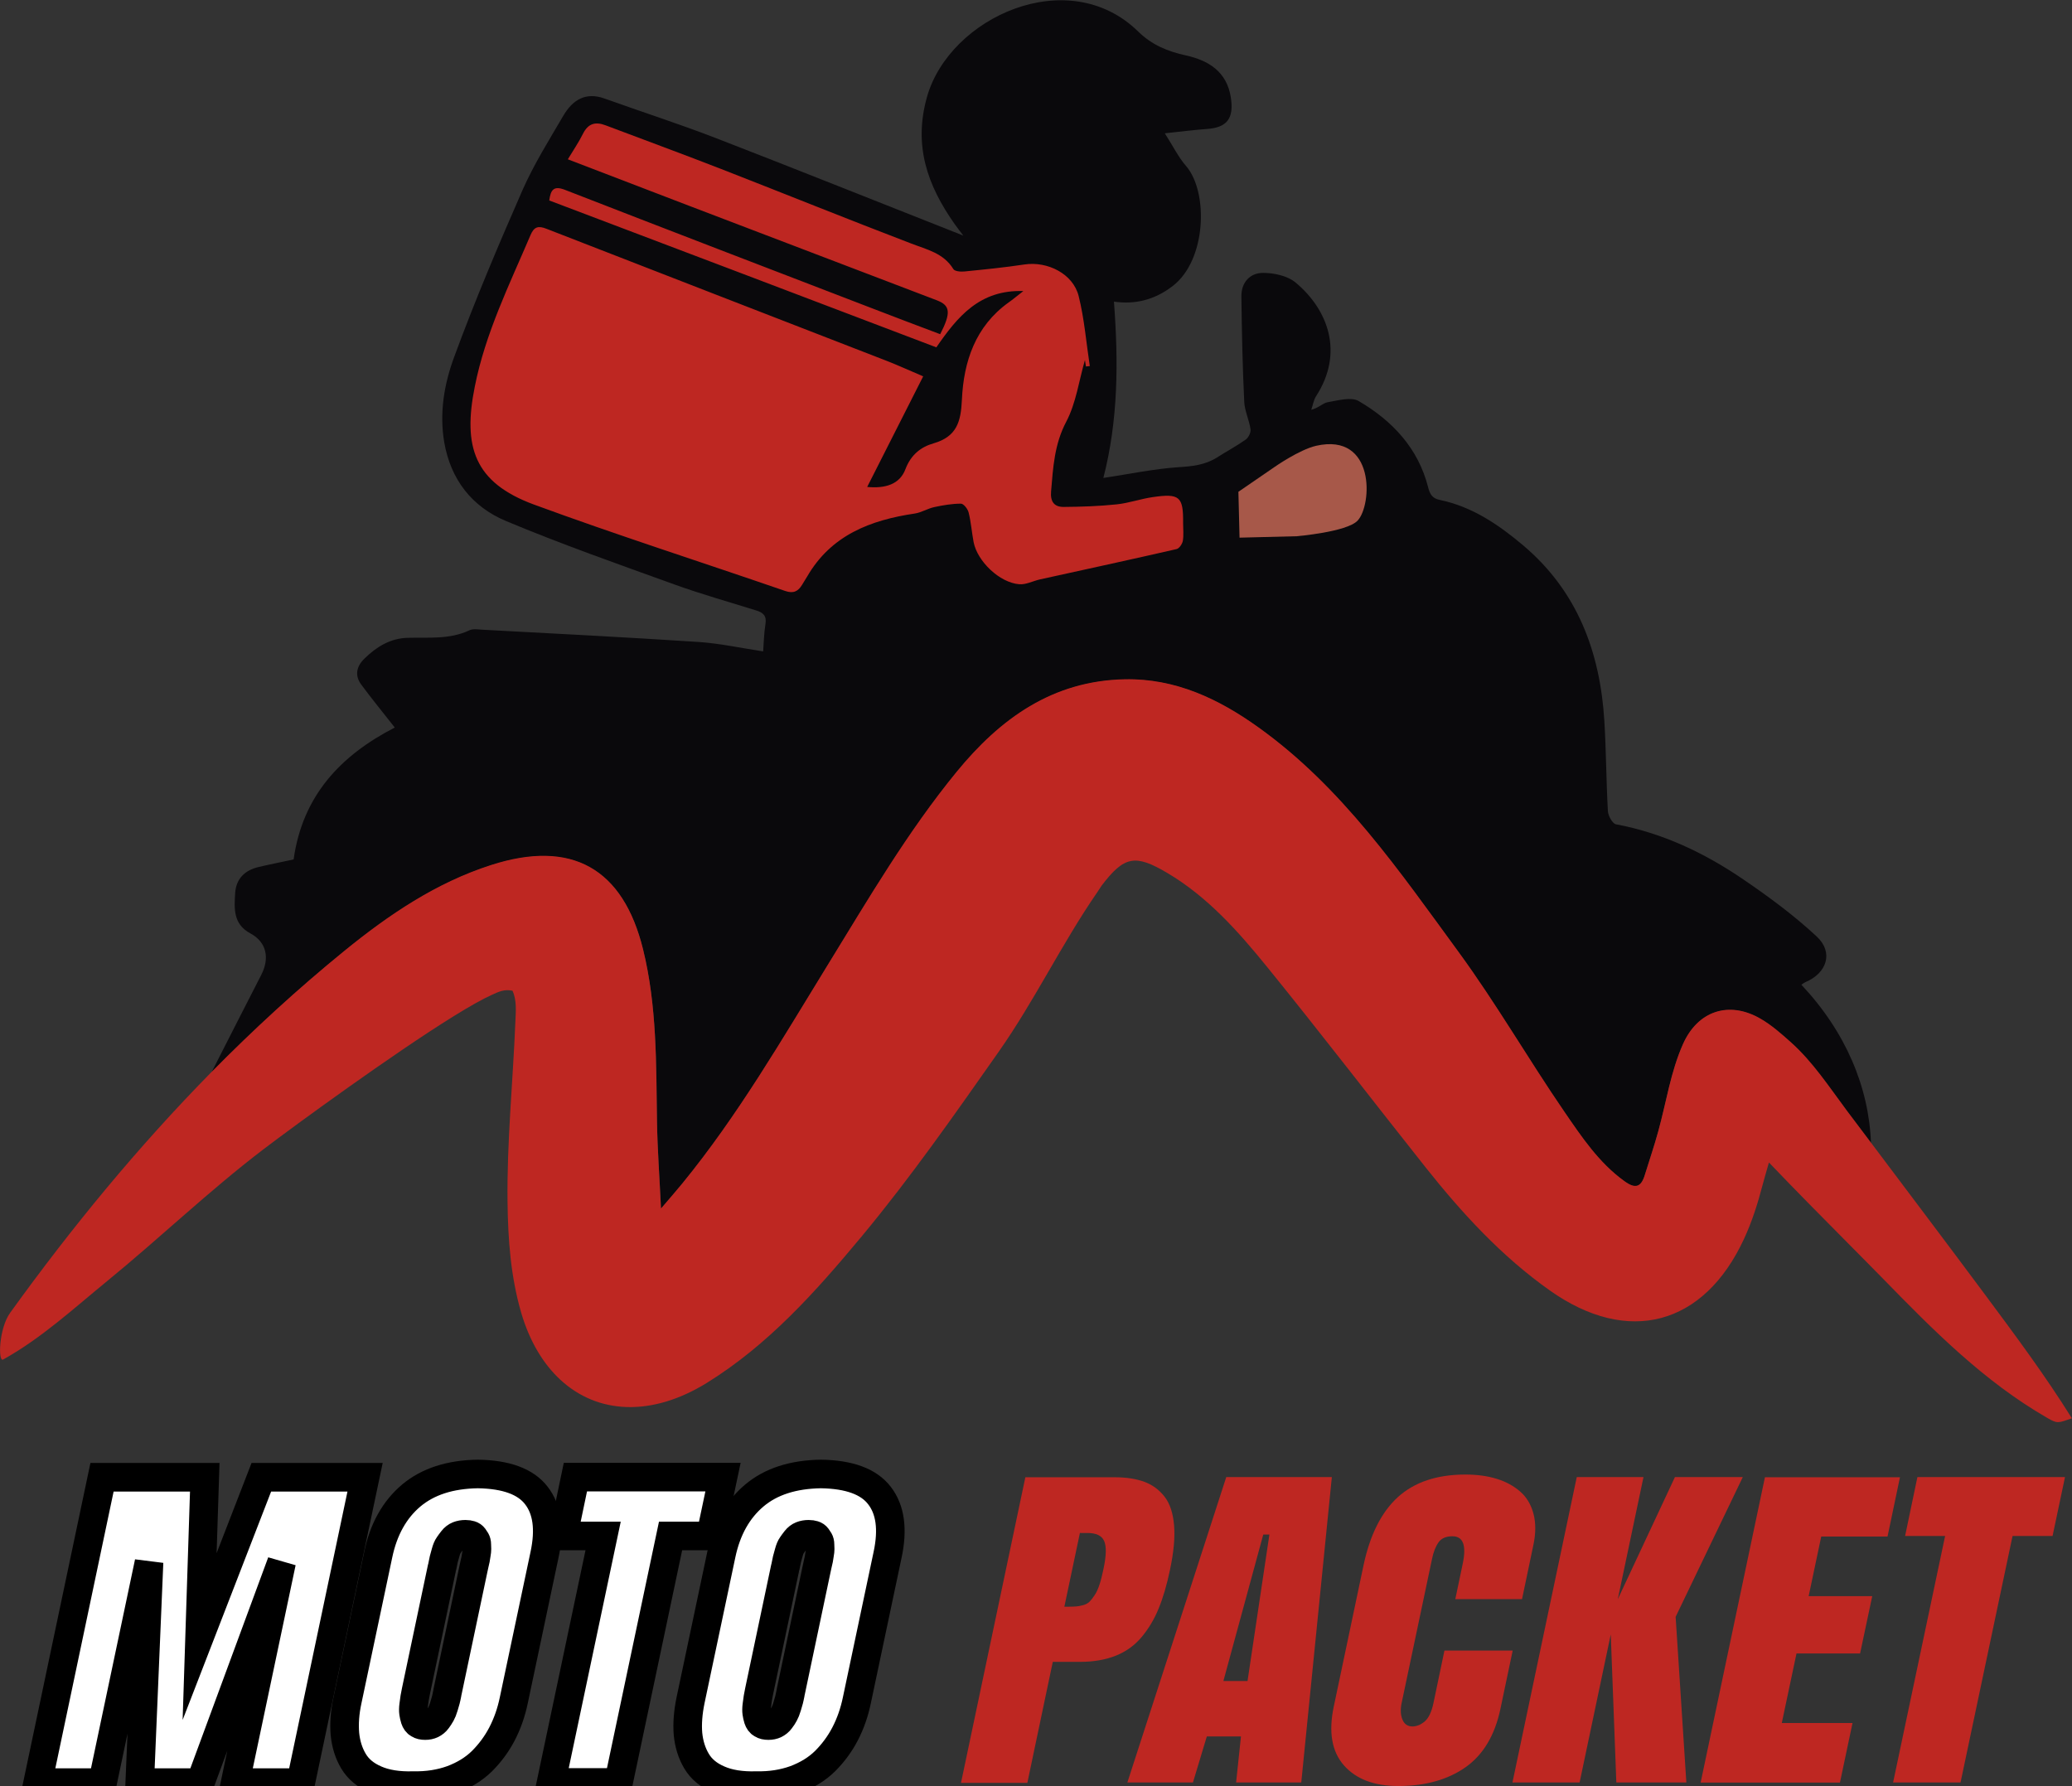 <svg xmlns="http://www.w3.org/2000/svg" xmlns:xlink="http://www.w3.org/1999/xlink" id="Capa_1" x="0px" y="0px" viewBox="0 0 145.01 125" style="enable-background:new 0 0 145.01 125;" xml:space="preserve"><rect x="0" y="0" width="145.01" height="125" fill="#333333" stroke="none"/><style type="text/css">	.st0{clip-path:url(#SVGID_2_);}	.st1{fill:#F5C315;}	.st2{fill:#FAEB0D;}	.st3{fill:#F29B25;}	.st4{fill:#7421AC;}	.st5{fill:#3A48B6;}	.st6{fill:#CE2B8A;}	.st7{fill:#2C6FC0;}	.st8{fill:#ED2D13;}	.st9{fill:#EE6518;}	.st10{fill:#4CBDAB;}	.st11{fill:#7FCE07;}	.st12{fill:#47B107;}	.st13{fill:#FFFFFF;}	.st14{fill:none;}	.st15{fill:#A2A4A7;}	.st16{fill:#BE4D65;}	.st17{fill:#E1B552;}	.st18{fill:#52A793;}	.st19{fill:#FFFFFF;stroke:#000000;stroke-width:2;stroke-miterlimit:10;}	.st20{fill:#BE2722;}	.st21{fill:#0A090C;}	.st22{fill:#A75849;}	.st23{clip-path:url(#SVGID_4_);}	.st24{fill-rule:evenodd;clip-rule:evenodd;fill:#E7955C;}	.st25{fill-rule:evenodd;clip-rule:evenodd;fill:#DC56E0;}	.st26{fill-rule:evenodd;clip-rule:evenodd;fill:#EFC24C;}	.st27{fill-rule:evenodd;clip-rule:evenodd;fill:#E0777A;}	.st28{fill-rule:evenodd;clip-rule:evenodd;fill:#6E96FD;}	.st29{fill:#211915;}	.st30{fill:#D4D3D3;}	.st31{fill:#181718;}	.st32{fill:#F5BF23;}</style><g>	<g>		<g>			<path class="st19" d="M14.02,124.76H9.78l0.65-15.42l-3.25,15.42H2.64l4.5-21.37h7.19l-0.36,11.15l4.32-11.15h7.26l-4.5,21.37    h-4.59l3.25-15.42L14.02,124.76z"></path>			<path class="st19" d="M24.32,118.99l2.15-10.18c0.37-1.78,1.15-3.16,2.31-4.14c1.17-0.98,2.72-1.48,4.66-1.51    c1.98,0.03,3.35,0.53,4.1,1.51c0.76,0.98,0.95,2.36,0.57,4.14l-2.15,10.18c-0.18,0.87-0.46,1.66-0.83,2.37    c-0.37,0.71-0.84,1.34-1.4,1.9c-0.56,0.55-1.26,0.98-2.09,1.29c-0.83,0.3-1.74,0.44-2.72,0.42c-1.05,0.03-1.93-0.11-2.63-0.42    c-0.7-0.3-1.22-0.73-1.55-1.29c-0.33-0.55-0.53-1.19-0.6-1.9C24.08,120.65,24.13,119.86,24.32,118.99z M29.76,120.77    c0.17,0,0.33-0.03,0.47-0.1c0.14-0.07,0.27-0.17,0.37-0.31s0.19-0.27,0.26-0.4c0.07-0.13,0.14-0.29,0.2-0.5    c0.06-0.21,0.11-0.37,0.14-0.48c0.03-0.11,0.06-0.27,0.1-0.46c0.01-0.04,0.02-0.08,0.02-0.11l1.81-8.59    c0.01-0.05,0.04-0.16,0.07-0.32c0.04-0.16,0.06-0.28,0.08-0.36c0.01-0.08,0.03-0.2,0.06-0.36c0.03-0.16,0.04-0.28,0.04-0.36    c0-0.08-0.01-0.19-0.01-0.32c0-0.13-0.03-0.23-0.07-0.3c-0.04-0.07-0.09-0.14-0.14-0.21c-0.06-0.08-0.13-0.13-0.23-0.16    c-0.1-0.03-0.22-0.05-0.35-0.05c-0.19,0-0.36,0.03-0.51,0.09c-0.15,0.06-0.28,0.16-0.39,0.3c-0.11,0.14-0.2,0.26-0.28,0.38    c-0.08,0.11-0.15,0.28-0.21,0.5c-0.06,0.22-0.11,0.38-0.13,0.47c-0.02,0.09-0.05,0.25-0.1,0.48c-0.01,0.04-0.01,0.07-0.02,0.09    c-0.01,0.03-0.01,0.05-0.02,0.08l-1.81,8.59c-0.04,0.2-0.07,0.35-0.09,0.47c-0.02,0.12-0.04,0.29-0.07,0.51    c-0.03,0.22-0.03,0.4-0.01,0.54c0.02,0.14,0.05,0.28,0.1,0.44c0.05,0.15,0.13,0.27,0.26,0.34    C29.42,120.74,29.57,120.77,29.76,120.77z"></path>			<path class="st19" d="M40.27,103.38H50.6l-0.87,4.12h-2.8l-3.64,17.25h-4.72l3.64-17.25h-2.8L40.27,103.38z"></path>			<path class="st19" d="M48.33,118.99l2.15-10.18c0.37-1.78,1.15-3.16,2.31-4.14s2.72-1.48,4.66-1.51c1.98,0.03,3.35,0.53,4.1,1.51    c0.76,0.98,0.95,2.36,0.57,4.14l-2.15,10.18c-0.18,0.87-0.46,1.66-0.83,2.37c-0.37,0.71-0.84,1.34-1.4,1.9    c-0.56,0.55-1.26,0.98-2.09,1.29c-0.83,0.3-1.74,0.44-2.72,0.42c-1.05,0.03-1.93-0.11-2.63-0.42c-0.7-0.3-1.22-0.73-1.55-1.29    c-0.33-0.55-0.53-1.19-0.6-1.9C48.09,120.65,48.15,119.86,48.33,118.99z M53.78,120.77c0.17,0,0.33-0.03,0.47-0.1    c0.14-0.07,0.27-0.17,0.37-0.31c0.11-0.14,0.19-0.27,0.26-0.4c0.07-0.13,0.14-0.29,0.2-0.5c0.06-0.21,0.11-0.37,0.14-0.48    c0.03-0.11,0.06-0.27,0.1-0.46c0.01-0.04,0.02-0.08,0.02-0.11l1.81-8.59c0.01-0.05,0.04-0.16,0.07-0.32    c0.04-0.16,0.06-0.28,0.08-0.36c0.01-0.08,0.03-0.2,0.06-0.36c0.03-0.16,0.04-0.28,0.04-0.36c0-0.08-0.01-0.19-0.01-0.32    c0-0.13-0.03-0.23-0.07-0.3c-0.04-0.07-0.09-0.14-0.14-0.21c-0.06-0.08-0.13-0.13-0.23-0.16c-0.1-0.03-0.22-0.05-0.35-0.05    c-0.19,0-0.36,0.03-0.51,0.09c-0.15,0.06-0.28,0.16-0.39,0.3c-0.11,0.14-0.2,0.26-0.28,0.38c-0.08,0.11-0.15,0.28-0.21,0.5    c-0.06,0.22-0.11,0.38-0.13,0.47c-0.02,0.09-0.05,0.25-0.1,0.48c-0.01,0.04-0.01,0.07-0.02,0.09c-0.01,0.03-0.01,0.05-0.02,0.08    l-1.81,8.59c-0.04,0.2-0.07,0.35-0.09,0.47c-0.02,0.12-0.04,0.29-0.07,0.51c-0.03,0.22-0.03,0.4-0.01,0.54    c0.02,0.14,0.05,0.28,0.1,0.44c0.05,0.15,0.13,0.27,0.26,0.34C53.44,120.74,53.59,120.77,53.78,120.77z"></path>			<path class="st20" d="M67.26,124.76l4.5-21.37H78c0.82,0,1.52,0.11,2.09,0.32c0.57,0.21,1.04,0.56,1.42,1.05    c0.37,0.48,0.59,1.15,0.66,2.01c0.07,0.85-0.03,1.89-0.29,3.11c-0.22,1.05-0.48,1.94-0.79,2.69c-0.3,0.75-0.7,1.41-1.18,1.99    c-0.48,0.58-1.08,1.02-1.8,1.31c-0.72,0.29-1.56,0.44-2.51,0.44h-1.92l-1.78,8.47H67.26z M75.58,107.28l-1.09,5.17h0.27    c0.25,0,0.44-0.01,0.57-0.02c0.13-0.01,0.29-0.04,0.48-0.09c0.18-0.05,0.33-0.13,0.44-0.24c0.11-0.11,0.23-0.26,0.36-0.46    c0.13-0.19,0.24-0.44,0.34-0.74c0.1-0.3,0.19-0.67,0.28-1.1c0.2-0.94,0.21-1.59,0.04-1.96c-0.17-0.37-0.56-0.55-1.17-0.55H75.58z    "></path>			<path class="st20" d="M93.21,103.38l-2.14,21.37h-4.56l0.34-3.22h-2.39l-0.97,3.22H78.9l6.92-21.37H93.21z M88.84,107.4h-0.43    l-2.79,10.25h1.69L88.84,107.4z"></path>			<path class="st20" d="M105.86,115.55l-0.85,4.04c-0.39,1.86-1.21,3.23-2.45,4.1c-1.24,0.87-2.81,1.31-4.7,1.31    c-1.68,0-2.95-0.48-3.8-1.44c-0.85-0.96-1.09-2.33-0.72-4.1l2.09-9.92c0.45-2.12,1.25-3.71,2.4-4.76    c1.16-1.05,2.73-1.58,4.73-1.58c0.81,0,1.54,0.1,2.19,0.3c0.65,0.2,1.19,0.5,1.64,0.89c0.45,0.39,0.76,0.91,0.93,1.55    c0.17,0.64,0.17,1.38-0.01,2.21l-0.79,3.77h-4.67l0.52-2.48c0.27-1.28,0.03-1.92-0.72-1.92c-0.45,0-0.77,0.14-0.97,0.42    c-0.2,0.28-0.36,0.67-0.46,1.17l-2.13,10.1c-0.09,0.44-0.07,0.82,0.06,1.14c0.13,0.32,0.37,0.48,0.7,0.48    c0.3,0,0.59-0.12,0.87-0.36c0.27-0.24,0.47-0.66,0.6-1.27l0.77-3.68H105.86z"></path>			<path class="st20" d="M117.22,103.38h4.75l-4.7,9.78l0.75,11.59h-4.9l-0.39-10.36l-2.18,10.36h-4.7l4.5-21.37h4.67l-1.8,8.55    L117.22,103.38z"></path>			<path class="st20" d="M119.02,124.76l4.5-21.37h9.45l-0.87,4.15h-4.64l-0.88,4.17h4.45l-0.85,4.01h-4.45l-1.03,4.87h4.95    l-0.88,4.17H119.02z"></path>			<path class="st20" d="M134.19,103.38h10.33l-0.87,4.12h-2.8l-3.64,17.25h-4.72l3.64-17.25h-2.8L134.19,103.38z"></path>		</g>	</g>	<path class="st21" d="M24.11,66.56c3.1-2.53,6.4-4.76,10.26-6c5.63-1.81,9.24,0.2,10.64,5.92c0.97,3.95,0.91,7.99,0.97,12.01  c0.03,1.97,0.18,3.94,0.28,6.11c0.58-0.68,1.04-1.2,1.48-1.74c3.92-4.79,7.01-10.14,10.24-15.39c2.82-4.58,5.55-9.23,8.96-13.42  c3.06-3.74,6.72-6.39,11.78-6.49c3.54-0.07,6.57,1.36,9.36,3.37c5.85,4.19,9.85,10.05,14.01,15.73c2.63,3.6,4.86,7.48,7.39,11.16  c1.21,1.76,2.41,3.56,4.2,4.86c0.75,0.54,1.17,0.45,1.43-0.42c0.31-1.03,0.66-2.05,0.95-3.09c0.56-2.03,0.86-4.13,1.72-6.07  c1.03-2.34,3.22-3.08,5.44-1.78c0.76,0.44,1.44,1.04,2.1,1.63c1.56,1.39,2.7,3.15,3.94,4.81c0.56,0.75,1.12,1.49,1.68,2.23  c-0.14-3.88-1.76-7.77-4.87-11.07c0.1-0.07,0.19-0.14,0.28-0.18c1.51-0.63,1.99-2.09,0.79-3.2c-1.58-1.47-3.34-2.77-5.13-3.99  c-2.71-1.85-5.65-3.25-8.92-3.86c-0.24-0.05-0.54-0.59-0.56-0.91c-0.12-2.11-0.12-4.23-0.25-6.34c-0.3-4.82-1.89-9.07-5.68-12.27  c-1.72-1.45-3.57-2.71-5.83-3.18c-0.49-0.1-0.69-0.35-0.82-0.88c-0.69-2.73-2.5-4.66-4.86-6.04c-0.53-0.31-1.45-0.04-2.17,0.08  c-0.34,0.06-0.63,0.4-1.15,0.53c0.11-0.31,0.16-0.67,0.33-0.94c1.99-3.07,0.83-6.08-1.42-7.96c-0.56-0.47-1.5-0.68-2.27-0.68  c-0.92-0.01-1.54,0.66-1.53,1.64c0.03,2.46,0.08,4.93,0.2,7.39c0.03,0.64,0.35,1.27,0.44,1.92c0.03,0.22-0.14,0.57-0.33,0.71  c-0.65,0.46-1.35,0.83-2.02,1.26c-0.84,0.53-1.75,0.62-2.73,0.68c-1.71,0.12-3.41,0.48-5.22,0.75c1.04-4.04,1.06-8.12,0.74-12.34  c1.45,0.21,2.82-0.1,4.11-1.09c2.38-1.82,2.51-6.6,0.93-8.41c-0.53-0.61-0.89-1.36-1.48-2.28c1.16-0.12,2.03-0.24,2.91-0.3  c1.44-0.09,1.94-0.73,1.71-2.21c-0.28-1.81-1.56-2.59-3.14-2.94c-1.28-0.28-2.38-0.73-3.34-1.67c-4.9-4.8-13.2-1-14.78,4.56  c-0.97,3.43,0.03,6.21,1.93,8.91c0.16,0.23,0.34,0.45,0.61,0.81c-5.89-2.32-11.59-4.61-17.33-6.83c-2.56-0.99-5.18-1.83-7.77-2.76  c-1.35-0.49-2.25,0.11-2.89,1.19c-1,1.71-2.06,3.4-2.86,5.21c-1.69,3.86-3.34,7.75-4.79,11.7c-0.69,1.87-1.04,3.89-0.69,5.95  c0.45,2.62,1.95,4.52,4.31,5.51c3.89,1.63,7.88,3.03,11.84,4.46c1.86,0.67,3.78,1.21,5.67,1.8c0.5,0.15,0.76,0.38,0.66,0.96  c-0.1,0.65-0.12,1.32-0.16,1.91c-1.58-0.24-3.04-0.56-4.52-0.66c-5.05-0.33-10.11-0.59-15.17-0.86c-0.29-0.02-0.62-0.07-0.86,0.04  c-1.39,0.66-2.87,0.49-4.32,0.53c-1.23,0.03-2.19,0.63-3.04,1.46c-0.55,0.54-0.69,1.17-0.22,1.81c0.73,0.99,1.52,1.95,2.35,3.01  c-3.78,1.94-6.46,4.77-7.08,9.23c-0.82,0.18-1.66,0.34-2.49,0.54c-0.93,0.23-1.53,0.81-1.6,1.8c-0.07,1.1-0.15,2.19,1.07,2.84  c1.13,0.61,1.36,1.73,0.75,2.91c-1.17,2.27-2.32,4.55-3.48,6.82C17.73,72.07,20.83,69.23,24.11,66.56z"></path>	<path class="st20" d="M138.88,90.55c-2.63-3.54-5.29-7.05-7.94-10.58c-0.56-0.74-1.12-1.49-1.68-2.23  c-1.24-1.66-2.38-3.42-3.94-4.81c-0.66-0.59-1.34-1.19-2.1-1.63c-2.22-1.29-4.41-0.55-5.44,1.78c-0.86,1.94-1.16,4.04-1.72,6.07  c-0.28,1.04-0.63,2.06-0.95,3.09c-0.27,0.87-0.68,0.97-1.43,0.42c-1.79-1.29-2.99-3.1-4.2-4.86c-2.52-3.68-4.76-7.56-7.39-11.16  c-4.16-5.68-8.16-11.54-14.01-15.73c-2.79-2-5.82-3.44-9.36-3.37c-5.06,0.1-8.72,2.75-11.78,6.49c-3.42,4.18-6.14,8.83-8.96,13.42  c-3.23,5.25-6.32,10.6-10.24,15.39c-0.44,0.54-0.9,1.06-1.48,1.74c-0.1-2.17-0.25-4.14-0.28-6.11c-0.06-4.03,0-8.06-0.97-12.01  c-1.4-5.71-5.02-7.73-10.64-5.92c-3.86,1.24-7.16,3.48-10.26,6c-3.28,2.67-6.38,5.52-9.32,8.5C9.66,80.26,5.01,85.91,0.71,91.88  c-0.79,1.09-0.86,3.47-0.49,3.27c2.68-1.49,4.92-3.56,7.28-5.49c3.67-3,7.1-6.29,10.88-9.18c0.48-0.37,1.37-1.03,2.5-1.86  c3.97-2.9,10.89-7.81,13.56-9c0.42-0.19,0.84-0.41,1.43-0.28c0.3,0.67,0.23,1.41,0.2,2.14c-0.17,4.21-0.6,8.41-0.55,12.63  c0.03,2.63,0.22,5.24,0.96,7.78c0.59,2,1.54,3.57,2.74,4.68c2.6,2.4,6.37,2.61,10.24,0.22c4.3-2.66,7.61-6.37,10.79-10.19  c0.03-0.04,0.07-0.08,0.1-0.12c3.41-4.11,6.46-8.48,9.53-12.85c2.53-3.6,4.42-7.57,6.91-11.18c0.11-0.15,0.2-0.32,0.31-0.47  c1.58-2.07,2.34-2.22,4.6-0.88c2.82,1.67,4.97,4.1,7,6.6c3.75,4.62,7.37,9.34,11.07,14c2.55,3.21,5.32,6.23,8.7,8.62  c5.47,3.87,10.78,2.46,13.59-3.62c0.55-1.19,0.95-2.44,1.28-3.71c0.12-0.45,0.25-0.89,0.46-1.63c1.92,2.01,3.79,3.89,5.63,5.75  c0.8,0.81,1.6,1.61,2.39,2.42c3.49,3.58,7.03,7.15,11.43,9.69c0.74,0.43,0.77,0.39,1.75,0.04  C143.11,96.23,140.99,93.39,138.88,90.55z"></path>	<path class="st20" d="M65.53,24.31c1.48-2.14,3.02-4.04,6.09-3.94c-0.44,0.34-0.72,0.58-1.02,0.79c-2.34,1.67-3.16,4.15-3.28,6.81  c-0.07,1.57-0.37,2.59-1.99,3.06c-0.88,0.25-1.58,0.8-1.96,1.8c-0.4,1.07-1.41,1.37-2.68,1.25C62,31.5,63.26,29,64.61,26.34  c-0.9-0.38-1.72-0.76-2.57-1.09c-7.93-3.08-15.87-6.15-23.8-9.24c-0.58-0.23-0.87-0.13-1.11,0.44c-1.48,3.47-3.16,6.87-3.9,10.6  c-0.85,4.22-0.04,6.72,4.13,8.26c5.82,2.14,11.73,4.03,17.59,6.05c0.58,0.2,0.91,0.03,1.19-0.44c0.11-0.19,0.24-0.38,0.35-0.57  c1.68-2.9,4.43-3.95,7.54-4.41c0.46-0.07,0.89-0.35,1.36-0.45c0.61-0.13,1.24-0.24,1.86-0.24c0.19,0,0.48,0.37,0.54,0.62  c0.17,0.68,0.22,1.39,0.35,2.08c0.27,1.35,1.82,2.83,3.19,2.94c0.47,0.04,0.97-0.23,1.46-0.34c3.18-0.7,6.37-1.39,9.55-2.12  c0.19-0.04,0.4-0.36,0.44-0.57c0.07-0.4,0.02-0.83,0.02-1.25c0.02-1.85-0.24-2.09-2.11-1.82c-0.85,0.12-1.68,0.42-2.54,0.51  c-1.24,0.13-2.48,0.17-3.72,0.18c-0.66,0-0.93-0.38-0.87-1.08c0.14-1.68,0.23-3.32,1.07-4.9c0.68-1.3,0.88-2.85,1.3-4.3  c0.02,0.13,0.05,0.29,0.07,0.45c0.09-0.01,0.18-0.02,0.27-0.03c-0.25-1.64-0.38-3.3-0.78-4.9c-0.39-1.56-2.18-2.45-3.79-2.21  c-1.39,0.21-2.8,0.35-4.2,0.49c-0.26,0.03-0.69-0.01-0.78-0.17c-0.69-1.12-1.85-1.36-2.96-1.79c-4.39-1.68-8.75-3.44-13.13-5.15  c-2.74-1.07-5.5-2.08-8.25-3.12c-0.71-0.27-1.22-0.13-1.58,0.59c-0.29,0.59-0.67,1.14-1.06,1.79c2.94,1.13,5.74,2.2,8.53,3.27  c5.77,2.2,11.53,4.4,17.3,6.6c0.94,0.36,1,0.87,0.23,2.37c-1.62-0.61-3.26-1.23-4.89-1.86c-7.13-2.74-14.27-5.48-21.39-8.25  c-0.76-0.29-0.98-0.01-1.08,0.75C47.46,17.44,56.45,20.86,65.53,24.31z"></path>	<path class="st22" d="M90.73,37.53c0,0,3.52-0.29,4.28-1.09c1.03-1.08,1.26-6.18-2.9-5.24c-1.18,0.27-2.92,1.49-2.92,1.49  l-2.52,1.73l0.08,3.21L90.73,37.53z"></path></g></svg>
